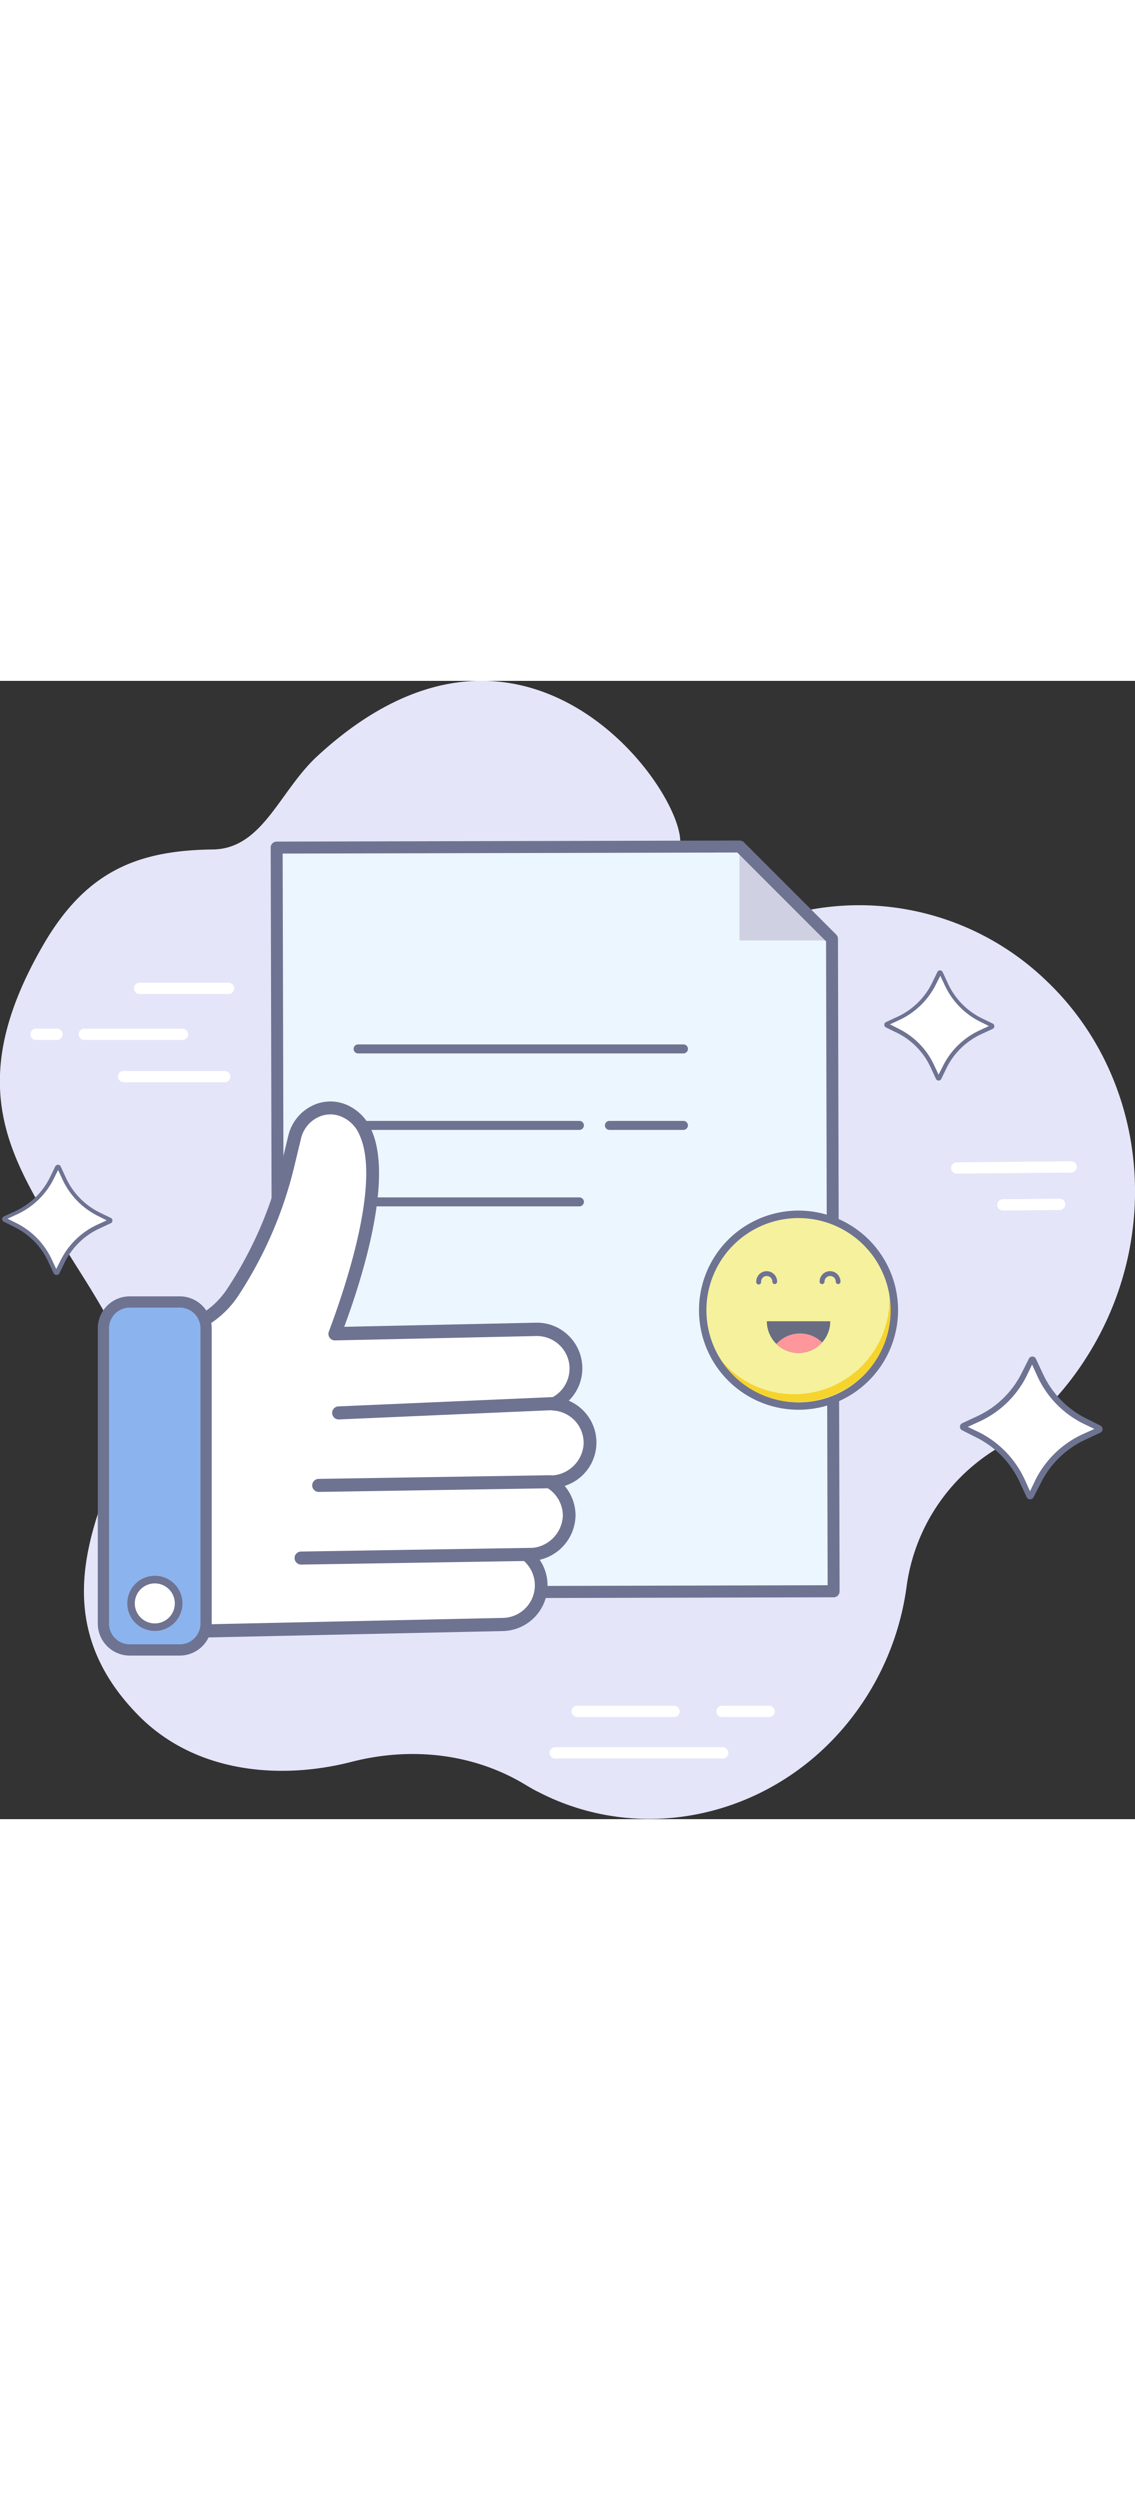 <svg xmlns="http://www.w3.org/2000/svg" xmlns:xlink="http://www.w3.org/1999/xlink" style="width: 92px; position: absolute;" viewBox="0 0 202.06 202.55"><rect x="0" y="0" width="202.06" height="202.55" fill="#333333" stroke="none"/><defs><style>.a7a3ac79-954b-4cc2-9ce7-4bbe45a7c892{fill:#696d82;}.e100e56e-3e40-4680-b7e9-c9450f886396{fill:#e5e5f9;}.ec8e7055-70b8-4169-beb7-3cbae3d643d2{fill:#fff;}.f846afbb-08cd-47c8-b8b6-2c5ef604b22d{fill:#ecf6fe;}.f808fbd5-fc46-443f-a8bc-dfa1de389024{fill:#cfd1e3;}.fa5c58df-a557-4e74-83a3-ef18af55d571{fill:#6e7392;}.a9131317-dfe1-44d3-a5a5-a41ba7c0330d{fill:#8bb4ee;}.af6e02e5-04c9-459c-a901-3a85b5652086{fill:#f6f19d;}.f53099f4-e0ec-4927-b98e-3c0f99bb6205{fill:#f6d42e;}.aed159c7-c187-4a10-85ee-40ab97f590c4{clip-path:url(#b8d1df1a-6568-4aba-b6e5-e459dd8fdf38);}.a0d04aa6-33a6-4157-bc65-6a316d5f56f0{fill:#fe979b;}</style><clipPath id="b8d1df1a-6568-4aba-b6e5-e459dd8fdf38"><path class="a7a3ac79-954b-4cc2-9ce7-4bbe45a7c892" d="M142.16,119.59a5.64,5.64,0,0,0,5.65-5.64H136.52A5.63,5.63,0,0,0,142.16,119.59Z"></path></clipPath></defs><g id="f21b6b70-82e6-43ab-8bb0-efe018eb8aac" data-name="Layer 2"><g id="ae5677da-b163-40a0-821f-6329b85fef7e" data-name="Layer 2"><path class="e100e56e-3e40-4680-b7e9-c9450f886396" d="M161.4,161.14A34,34,0,0,1,176.85,137a53.73,53.73,0,0,0,16.67-16.78c13.75-21.75,10.63-50-7.39-67A48,48,0,0,0,142.84,41c-9.42,2-21.5-2.75-21.74-12.56-.26-10.29-28.49-48.42-64.66-15C49.7,19.69,46.74,29.91,37.86,30c-13.3.17-22.43,3.82-30,16.71-15,25.67-5.63,38.48,3.73,54.18C16.16,108.53,25.35,121,23.67,130c-2.44,13-18.94,33.89,1,54.11,10,10.14,25,11.55,37.92,8.24,10.54-2.71,21.61-1.52,30.82,4,.82.49,1.66,1,2.53,1.41,18.28,9.41,41,4.52,54.68-12A48.74,48.74,0,0,0,161.4,161.14Z"></path><path class="ec8e7055-70b8-4169-beb7-3cbae3d643d2" d="M178.54,94.24a1,1,0,0,1,0-2l10.11-.09a1,1,0,1,1,0,2l-10.11.09Z"></path><path class="ec8e7055-70b8-4169-beb7-3cbae3d643d2" d="M170.33,87.68a1,1,0,0,1-1-1,1,1,0,0,1,1-1l20.36-.19h0a1,1,0,0,1,0,2l-20.35.19Z"></path><path class="ec8e7055-70b8-4169-beb7-3cbae3d643d2" d="M120,184.38H102.74a1,1,0,0,1,0-2H120a1,1,0,0,1,0,2Z"></path><path class="ec8e7055-70b8-4169-beb7-3cbae3d643d2" d="M128.67,191.75H98.83a1,1,0,1,1,0-2h29.84a1,1,0,0,1,0,2Z"></path><path class="ec8e7055-70b8-4169-beb7-3cbae3d643d2" d="M136.93,184.38h-8.4a1,1,0,1,1,0-2h8.4a1,1,0,0,1,0,2Z"></path><path class="ec8e7055-70b8-4169-beb7-3cbae3d643d2" d="M40.69,55.72H24.85a1,1,0,1,1,0-2H40.69a1,1,0,0,1,0,2Z"></path><path class="ec8e7055-70b8-4169-beb7-3cbae3d643d2" d="M10.15,63.89H6.42a1,1,0,0,1,0-2h3.73a1,1,0,1,1,0,2Z"></path><path class="ec8e7055-70b8-4169-beb7-3cbae3d643d2" d="M32.49,63.89H15a1,1,0,1,1,0-2H32.49a1,1,0,0,1,0,2Z"></path><path class="ec8e7055-70b8-4169-beb7-3cbae3d643d2" d="M40,71.42H22a1,1,0,0,1,0-2H40a1,1,0,0,1,0,2Z"></path><polygon class="f846afbb-08cd-47c8-b8b6-2c5ef604b22d" points="131.69 29.47 49.25 29.66 49.59 162.23 148.41 161.99 148.13 45.9 131.69 29.47"></polygon><polygon class="f808fbd5-fc46-443f-a8bc-dfa1de389024" points="148.13 45.9 131.69 29.47 131.65 29.47 131.65 46.19 148.13 46.19 148.13 45.9"></polygon><path class="fa5c58df-a557-4e74-83a3-ef18af55d571" d="M49.59,163.29a1.06,1.06,0,0,1-1.07-1.06L48.19,29.67a1.08,1.08,0,0,1,.31-.76,1.06,1.06,0,0,1,.75-.31l82.44-.19h0a1.06,1.06,0,0,1,.75.31l16.43,16.43a1.06,1.06,0,0,1,.31.75L149.47,162a1.06,1.06,0,0,1-1.06,1.07l-98.82.24Zm.73-132.56.33,130.43,96.69-.24-.28-114.57L131.25,30.54Z"></path><path class="fa5c58df-a557-4e74-83a3-ef18af55d571" d="M103.15,93.51H63.75a.8.8,0,0,1,0-1.6h39.4a.8.8,0,0,1,0,1.6Z"></path><path class="fa5c58df-a557-4e74-83a3-ef18af55d571" d="M121.67,66.29H63.75a.8.8,0,0,1,0-1.6h57.92a.8.8,0,0,1,0,1.6Z"></path><path class="fa5c58df-a557-4e74-83a3-ef18af55d571" d="M121.67,79.9H108.49a.8.8,0,0,1,0-1.6h13.18a.8.8,0,0,1,0,1.6Z"></path><path class="fa5c58df-a557-4e74-83a3-ef18af55d571" d="M103.15,79.9H63.75a.8.8,0,0,1,0-1.6h39.4a.8.8,0,0,1,0,1.6Z"></path><path class="ec8e7055-70b8-4169-beb7-3cbae3d643d2" d="M26.7,116h0a16.21,16.21,0,0,0,14.72-7.2,71.82,71.82,0,0,0,9.86-22.74l1.19-4.94a6.54,6.54,0,0,1,8.43-4.77c12.9,4.64-1.21,39.42-1.3,39.77l35.81-.78a7,7,0,0,1,3.11,13.26,6.94,6.94,0,0,1,6.5,7.24A7.14,7.14,0,0,1,98,142.51H97.9a6.94,6.94,0,0,1,3.42,6.05,7.14,7.14,0,0,1-7.08,6.9h-.56a7,7,0,0,1-4.16,12.43l-63.75,1.38,0,0Z"></path><path class="fa5c58df-a557-4e74-83a3-ef18af55d571" d="M25.77,170.44a1.17,1.17,0,0,1-.79-.31,1.26,1.26,0,0,1-.39-.89L25.54,116a1.14,1.14,0,0,1,.38-.83,1.18,1.18,0,0,1,.87-.31,15,15,0,0,0,13.66-6.68,70.3,70.3,0,0,0,9.7-22.37l1.19-4.94a8,8,0,0,1,3.95-5.12,7.32,7.32,0,0,1,6-.48,8.33,8.33,0,0,1,4.81,4.59c4,8.77-1.66,26.58-4.82,35.08l34.09-.73a8,8,0,0,1,5.79,2.24,8.11,8.11,0,0,1,.1,11.64,8.09,8.09,0,0,1-.74,15.16,8.12,8.12,0,0,1,1.94,5.34,8.26,8.26,0,0,1-6.38,7.81,8,8,0,0,1,1.39,4.38,8.13,8.13,0,0,1-7.94,8.3l-63.75,1.38Zm2.07-53.23-.91,50.88,62.56-1.35A5.8,5.8,0,0,0,93,156.38a1.16,1.16,0,0,1,.7-2.07h.56a6,6,0,0,0,5.94-5.75,5.84,5.84,0,0,0-2.85-5,1.16,1.16,0,0,1,.55-2.16,6,6,0,0,0,6-5.56,5.77,5.77,0,0,0-5.42-6,1.16,1.16,0,0,1-.42-2.21,5.82,5.82,0,0,0,3.33-5.37,5.74,5.74,0,0,0-1.79-4.07,5.83,5.83,0,0,0-4.13-1.61l-35.82.78a1.09,1.09,0,0,1-.93-.44,1.15,1.15,0,0,1-.22-1s.06-.18.16-.45C60.9,109.47,68,89.49,64,80.8a6,6,0,0,0-3.49-3.36,5,5,0,0,0-4.12.33,5.63,5.63,0,0,0-2.79,3.62l-1.19,4.94a72.81,72.81,0,0,1-10,23.1,17.38,17.38,0,0,1-14.49,7.78Z"></path><path class="fa5c58df-a557-4e74-83a3-ef18af55d571" d="M60.29,131.42a1.16,1.16,0,0,1,0-2.32l38.23-1.66a1.19,1.19,0,0,1,1.21,1.11,1.15,1.15,0,0,1-1.1,1.21l-38.24,1.66Z"></path><path class="fa5c58df-a557-4e74-83a3-ef18af55d571" d="M56.74,144.32a1.16,1.16,0,0,1,0-2.32l41.22-.65h0a1.16,1.16,0,0,1,0,2.32l-41.22.65Z"></path><path class="fa5c58df-a557-4e74-83a3-ef18af55d571" d="M53.6,157.25a1.17,1.17,0,0,1-1.16-1.15,1.15,1.15,0,0,1,1.14-1.17l41.22-.66A1.14,1.14,0,0,1,96,155.41a1.16,1.16,0,0,1-1.14,1.18l-41.22.66Z"></path><rect class="a9131317-dfe1-44d3-a5a5-a41ba7c0330d" x="-3.39" y="132.32" width="61.92" height="18.32" rx="4.69" transform="translate(169.05 113.91) rotate(90)"></rect><path class="fa5c58df-a557-4e74-83a3-ef18af55d571" d="M32,173.44H23.1a5.69,5.69,0,0,1-5.69-5.69V115.2a5.69,5.69,0,0,1,5.69-5.68H32a5.69,5.69,0,0,1,5.69,5.68v52.55A5.69,5.69,0,0,1,32,173.44ZM23.1,111.52a3.69,3.69,0,0,0-3.69,3.68v52.55a3.69,3.69,0,0,0,3.69,3.69H32a3.69,3.69,0,0,0,3.69-3.69V115.2A3.69,3.69,0,0,0,32,111.52Z"></path><path class="ec8e7055-70b8-4169-beb7-3cbae3d643d2" d="M27.57,168.38a4.23,4.23,0,1,0-4.23-4.23A4.23,4.23,0,0,0,27.57,168.38Z"></path><path class="fa5c58df-a557-4e74-83a3-ef18af55d571" d="M27.57,169.06a4.91,4.91,0,1,1,4.91-4.91A4.91,4.91,0,0,1,27.57,169.06Zm0-8.46a3.56,3.56,0,1,0,3.55,3.55A3.55,3.55,0,0,0,27.57,160.6Z"></path><circle class="af6e02e5-04c9-459c-a901-3a85b5652086" cx="142.16" cy="111.99" r="17.05"></circle><path class="f53099f4-e0ec-4927-b98e-3c0f99bb6205" d="M157.47,104.5a17,17,0,0,1-31.66,12.3,17,17,0,1,0,31.66-12.3Z"></path><path class="fa5c58df-a557-4e74-83a3-ef18af55d571" d="M142.16,129.7A17.72,17.72,0,1,1,159.88,112,17.73,17.73,0,0,1,142.16,129.7Zm0-34.11a16.4,16.4,0,1,0,16.4,16.4A16.41,16.41,0,0,0,142.16,95.59Z"></path><path class="fa5c58df-a557-4e74-83a3-ef18af55d571" d="M137.94,107.34a.43.43,0,0,1-.44-.44,1,1,0,0,0-2,0,.44.44,0,1,1-.87,0,1.86,1.86,0,1,1,3.72,0A.44.44,0,0,1,137.94,107.34Z"></path><path class="fa5c58df-a557-4e74-83a3-ef18af55d571" d="M149.23,107.34a.44.44,0,0,1-.44-.44,1,1,0,0,0-2,0,.44.44,0,0,1-.88,0,1.86,1.86,0,1,1,3.72,0A.44.44,0,0,1,149.23,107.34Z"></path><path class="a7a3ac79-954b-4cc2-9ce7-4bbe45a7c892" d="M142.16,119.59a5.64,5.64,0,0,0,5.65-5.64H136.52A5.63,5.63,0,0,0,142.16,119.59Z"></path><g class="aed159c7-c187-4a10-85ee-40ab97f590c4"><path class="a0d04aa6-33a6-4157-bc65-6a316d5f56f0" d="M142.43,116.12a5.65,5.65,0,0,1,5.65,5.65h-11.3A5.65,5.65,0,0,1,142.43,116.12Z"></path></g><path class="ec8e7055-70b8-4169-beb7-3cbae3d643d2" d="M167,70.66l-1-2.16a13.23,13.23,0,0,0-6-6.22l-2-1a.15.15,0,0,1,0-.27L160,60a13.21,13.21,0,0,0,6.21-6l1-2.06a.15.15,0,0,1,.27,0l1,2.15a13.23,13.23,0,0,0,6,6.22l2,1a.15.15,0,0,1,0,.27l-2.16,1a13.21,13.21,0,0,0-6.21,6l-1,2.06A.15.15,0,0,1,167,70.66Z"></path><path class="fa5c58df-a557-4e74-83a3-ef18af55d571" d="M167.09,71.12h0a.53.53,0,0,1-.47-.31l-1-2.15a12.81,12.81,0,0,0-5.86-6l-2.05-1a.53.53,0,0,1-.29-.48.51.51,0,0,1,.3-.46l2.16-1a12.9,12.9,0,0,0,6-5.86l1-2.06a.47.47,0,0,1,.47-.28.52.52,0,0,1,.47.3l1,2.16a12.93,12.93,0,0,0,5.85,6l2.06,1a.53.53,0,0,1,.29.48.53.53,0,0,1-.3.47l-2.16,1a13,13,0,0,0-6,5.86l-1,2.06A.52.52,0,0,1,167.09,71.12Zm.2-.62Zm-8.85-9.38,1.64.83a13.62,13.62,0,0,1,6.2,6.39l.81,1.73.83-1.64a13.72,13.72,0,0,1,6.39-6.2l1.74-.81-1.64-.82a13.6,13.6,0,0,1-6.2-6.4l-.81-1.73-.83,1.64a13.72,13.72,0,0,1-6.39,6.2Zm18,.51h0ZM158,60.91h0Z"></path><path class="ec8e7055-70b8-4169-beb7-3cbae3d643d2" d="M9.86,105.23l-1-2.15a13.23,13.23,0,0,0-6-6.22l-2.06-1a.14.14,0,0,1,0-.26l2.16-1a13.21,13.21,0,0,0,6.21-6l1-2.06a.15.15,0,0,1,.27,0l1,2.15a13.27,13.27,0,0,0,6,6.22l2.06,1a.15.15,0,0,1,0,.27l-2.16,1a13.27,13.27,0,0,0-6.22,6l-1,2.06A.15.15,0,0,1,9.86,105.23Z"></path><path class="fa5c58df-a557-4e74-83a3-ef18af55d571" d="M10,105.7h0a.51.51,0,0,1-.46-.31l-1-2.15a12.86,12.86,0,0,0-5.86-6l-2-1a.52.52,0,0,1-.29-.47.51.51,0,0,1,.3-.47l2.16-1a12.9,12.9,0,0,0,6-5.86l1-2.06a.59.59,0,0,1,.48-.28.53.53,0,0,1,.47.3l1,2.16a12.93,12.93,0,0,0,5.86,6l2.06,1a.53.53,0,0,1,0,.95l-2.15,1a13,13,0,0,0-6,5.86l-1,2.06A.52.52,0,0,1,10,105.7Zm.21-.62h0ZM1.35,95.7,3,96.53a13.67,13.67,0,0,1,6.2,6.39l.81,1.73.83-1.64a13.72,13.72,0,0,1,6.39-6.2L19,96l-1.65-.83a13.63,13.63,0,0,1-6.2-6.39l-.81-1.73-.82,1.64a13.65,13.65,0,0,1-6.4,6.2Zm18,.51ZM.93,95.49Z"></path><path class="ec8e7055-70b8-4169-beb7-3cbae3d643d2" d="M183.22,145l-1.3-2.78a17.05,17.05,0,0,0-7.77-8l-2.65-1.34a.19.19,0,0,1,0-.34l2.78-1.3a17.05,17.05,0,0,0,8-7.77l1.34-2.65a.2.2,0,0,1,.35,0l1.29,2.78a17,17,0,0,0,7.78,8L195.7,133a.2.2,0,0,1,0,.35l-2.78,1.29a17,17,0,0,0-8,7.78L183.56,145A.19.19,0,0,1,183.22,145Z"></path><path class="fa5c58df-a557-4e74-83a3-ef18af55d571" d="M183.39,145.64h0a.68.68,0,0,1-.62-.4l-1.29-2.78a16.63,16.63,0,0,0-7.55-7.77l-2.65-1.34a.7.7,0,0,1,0-1.25l2.78-1.29a16.7,16.7,0,0,0,7.78-7.55l1.33-2.65a.68.68,0,0,1,.63-.38.68.68,0,0,1,.62.4l1.3,2.78a16.63,16.63,0,0,0,7.54,7.78l2.65,1.33a.7.7,0,0,1,0,1.25l-2.78,1.3a16.56,16.56,0,0,0-7.77,7.54L184,145.26A.69.69,0,0,1,183.39,145.64Zm-11.1-12.9,2.08,1a17.68,17.68,0,0,1,8,8.25l1,2.21,1-2.09a17.68,17.68,0,0,1,8.25-8l2.21-1-2.09-1a17.58,17.58,0,0,1-8-8.25l-1-2.2-1,2.08a17.63,17.63,0,0,1-8.25,8Z"></path></g></g></svg>